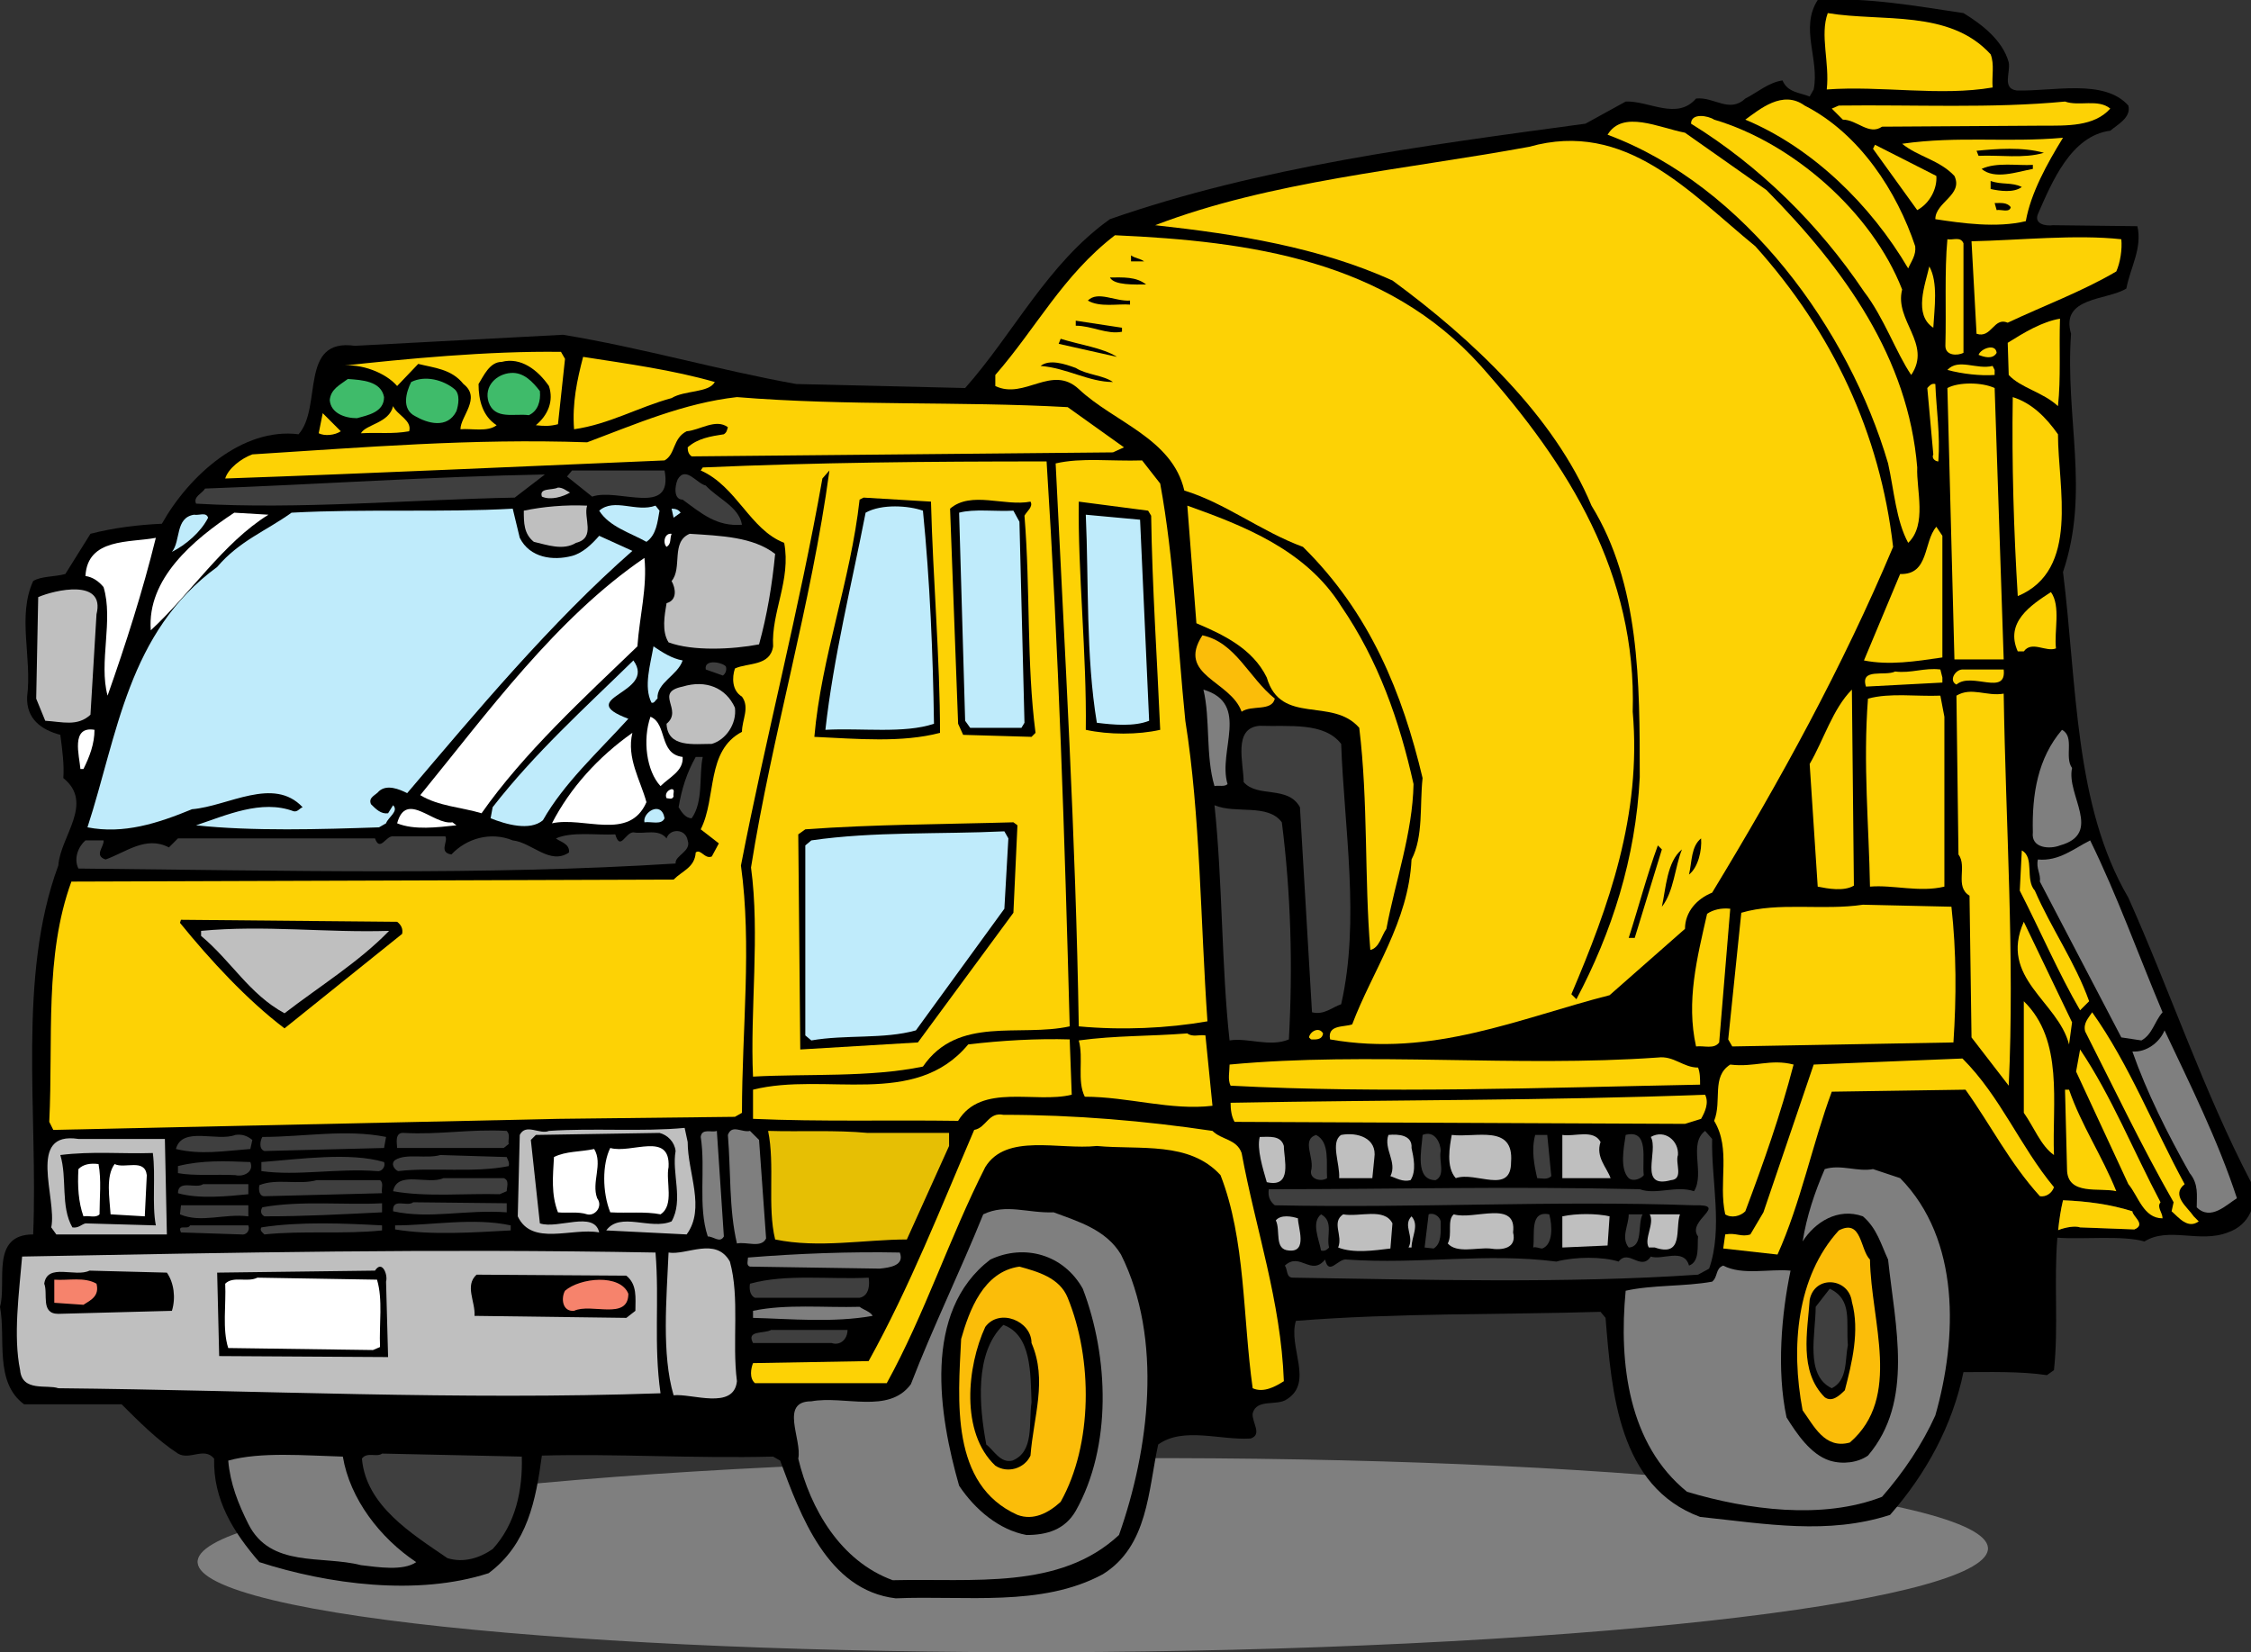 <svg xmlns="http://www.w3.org/2000/svg" width="420.93" height="309.007"><rect width="100%" height="100%" fill="#333333" stroke="none"/><defs><clipPath id="a"><path d="M0 0h420.93v299H0Zm0 0"/></clipPath></defs><path fill="#7f7f7f" d="M263.273 307.36c86.508-4.169 130.254-14.938 97.711-24.051-32.546-9.118-129.058-13.125-215.566-8.957-86.508 4.168-130.254 14.937-97.707 24.05 32.543 9.114 129.059 13.125 215.562 8.957"/><g clip-path="url(#a)"><path d="M384.871 230.063c.2-1.891.469-3.762.906-5.586 4.512.187 8.836.75 12.973 2.066 0 .941 2.633 2.445.375 3.387l-10.152-.38c-.91-.34-2.746-.03-4.102.512-.05.47-.11.938-.148 1.415 4.75.363 12.222-.477 16.28.707 4.513-2.82 10.34.375 15.606-1.692 3.95-1.316 5.829-5.453 4.325-9.398-8.836-16.922-15.04-35.531-22.938-53.203-10.152-17.297-9.586-39.86-12.219-60.914 5.075-15.04.375-28.766 1.504-44.555-2.066-6.957 6.77-6.207 10.34-8.461.75-3.95 3.008-7.52 2.067-11.656l-15.79-.188c-1.316.188-3.574-.187-2.82-2.07 2.633-6.016 6.203-14.664 13.535-15.602 1.317-1.129 3.95-2.445 3.383-4.703-4.512-5.074-14.098-2.629-20.867-2.816-2.82-.38-1.129-3.387-1.504-5.266-1.129-4.137-5.074-7.144-8.46-9.21-8.837-1.317-18.048-3.009-27.259-2.446-3.386 5.266.375 11.094-.754 16.73l-.75 1.317c-1.882-.75-4.136-.75-5.078-3.008-2.633.379-4.699 2.258-6.957 3.387-3.008 2.816-5.828-.38-9.21 0-3.571 4.133-8.837.375-13.16.562l-7.52 4.137c-30.457 4.137-60.914 8.082-88.922 17.86-11.66 8.273-18.051 21.433-27.075 31.581l-31.585-.75c-14.665-2.632-28.762-6.77-43.614-9.21l-38.918 2.066c-10.527-1.504-6.015 11.469-10.527 16.543-10.527-1.317-20.492 7.71-25.566 16.734-4.325.188-9.028.75-13.352 1.879l-4.7 7.52c-2.066.562-4.511.378-6.015 1.316-3.008 6.578-.187 14.289-1.129 21.621-.187 4.137 2.633 6.203 6.207 7.145.375 2.82.75 5.64.563 8.082 5.828 4.699-.563 10.906-.938 16.355-7.71 20.871-3.761 46.25-4.703 68.996-8.082 0-4.887 9.028-6.203 13.54 1.129 5.827-1.129 14.097 4.512 18.234h18.234c3.2 3.195 6.77 6.77 10.531 9.21 2.254 1.317 4.887-1.316 6.766.942-.188 7.707 3.574 13.723 8.46 19.363 12.786 4.137 29.517 6.39 42.864 2.07 7.332-5.453 8.836-13.726 9.965-21.996 13.723-.378 28.578.563 43.238.188l1.317.75c3.761 10.152 8.84 24.254 21.62 25.758 12.973-.567 27.263 1.691 38.731-4.512 8.457-5.266 8.457-15.605 10.34-24.254 4.7-3.383 11.652-.75 17.293-1.129 2.258-.75.192-3.008.375-4.699.754-2.82 4.516-1.316 6.395-2.633 5.078-3.195.187-9.773 1.691-14.664 18.988-1.504 37.977-1.125 56.965-1.691l.941 1.129c1.125 13.914 2.442 31.586 17.672 37.222 12.406 1.317 23.875 3.387 35.531-.375 6.77-7.707 11.657-16.73 13.723-26.695 4.512 0 10.719-.188 15.606.562l1.316-.937c.875-8.016-.04-16.594.637-24.773"/></g><path fill="#fdd205" d="M372.242 10.156c.75 1.88.188 4.137.375 6.203-9.777 1.692-20.867-.375-31.02.375.563-5.074-1.316-10.148.188-14.285 10.152 1.692 22.746-.754 30.457 7.707M358.14 46.063c.188 1.695-.75 2.82-1.316 4.136-6.957-11.844-17.86-22.558-30.457-27.824 2.633-1.879 6.957-5.64 11.094-2.633 10.34 5.266 17.297 16.168 20.68 26.32m36.472-25.753c-3.008 3.382-8.086 3.195-12.785 3.195l-29.89.187c-2.446 1.692-4.7-1.316-7.333-1.316l-2.07-2.066 1.317-.567c14.101-.187 28.578.567 42.3-.75 2.633.942 6.203-.562 8.461 1.317"/><path fill="#fdd205" d="M355.695 54.148c-1.504 5.829 5.64 10.153 1.696 15.98-2.82-4.136-5.079-10.718-8.836-15.605-8.461-12.593-19.555-23.5-32.336-31.394 0-2.07 3.195-1.504 4.32-.754 14.664 4.324 29.52 17.297 35.156 31.773"/><path fill="#fdd205" d="M330.316 35.535c14.664 14.852 26.508 31.399 28.2 51.89-.188 4.138 1.882 10.716-1.692 14.098-2.254-4.136-2.633-9.777-3.758-14.851-7.332-25.004-26.699-51.887-52.453-61.477 2.82-4.699 9.586-1.316 14.477-.375l15.226 10.715m55.461-9.773c-3.007 4.886-6.015 10.34-6.957 15.601-5.453 1.317-12.03.375-16.918-.375 0-3.195 5.262-4.511 3.57-8.086-2.82-3.007-6.769-3.57-9.777-6.015 10.532-1.504 19.555-.188 30.082-1.125"/><path fill="#fdd205" d="M328.25 46.063c14.477 16.167 23.313 34.968 25.754 56.214-9.399 22.371-21.055 43.618-33.84 64.672-2.82 1.13-5.074 3.57-5.074 6.766l-14.102 12.41c-16.918 4.324-33.086 11.656-52.261 8.27-.567-2.817 2.628-2.254 4.132-2.817 3.762-9.965 10.532-19.18 11.094-30.832 2.258-4.324 1.504-10.152 2.067-15.23-3.758-15.79-9.774-30.832-22.372-43.239-7.707-2.82-14.664-8.273-22.183-10.53-2.254-9.774-13.16-12.782-19.738-18.985-5.079-4.703-10.153 2.066-15.606-.567V70.13c7.707-8.836 12.598-18.613 22.371-26.133 25.38 1.129 50.762 4.7 68.434 24.442 16.543 18.609 29.14 38.914 28.387 64.671 1.69 19.364-4.512 36.47-11.47 52.829l.942.94c6.578-12.41 11.094-26.32 11.844-41.55 0-17.86 0-36.098-9.024-50.762-6.957-16.73-22.37-31.207-37.222-42.109-13.727-6.203-28.953-8.648-44.371-10.34 21.62-8.273 46.437-10.34 69.937-14.664 18.047-5.078 29.89 8.457 42.301 18.61m33.84-13.162c.187 2.258-1.13 5.078-3.574 6.395l-8.27-11.469.375-.754 11.469 5.828"/><path d="M382.203 28.578c-3.758 1.129-8.27.379-12.219.567l-.375-.942c3.57-.375 8.649-.75 12.594.375m-2.066 2.258v.754c-3.008.562-7.145 2.066-9.586 0 2.816-1.317 6.765-.567 9.586-.754m-2.067 4.137c-1.504 1.129-4.136.75-5.828.375v-1.504c2.067.754 3.945.187 5.828 1.129M376 38.73c-.188 1.13-1.879.38-2.633.567l-.375-1.317c1.13 0 2.258-.187 3.008.75"/><path fill="#fdd205" d="M396.68 44.746c.187 1.883-.188 4.324-.938 6.02-6.394 3.757-13.539 6.39-20.305 9.586-2.632-1.13-3.007 3.007-5.828 2.07l-.941-17.297c8.836-.188 19.555-1.316 28.012-.379m-29.516.754v20.492c-1.129.563-3.383.563-3.383-1.316.188-6.578-.187-13.91.375-19.93 1.13.191 2.446-.562 3.008.754"/><path d="M213.945 48.883H211.5v-1.125c.754.562 1.691.562 2.445 1.125"/><path fill="#fdd205" d="M361.523 61.293c-3.757-2.445-1.503-8.086-.75-11.469 1.692 3.008.942 7.895.75 11.469"/><path d="M214.32 53.207c-2.066 0-6.015.188-6.765-1.316 2.441 0 4.886-.188 6.765 1.316m-3.007 3.008v.754c-2.254-.188-5.641.562-7.895-.754 1.879-1.88 5.074.187 7.894 0"/><path fill="#fdd205" d="M385.215 59.602c-.192 5.449.187 11.09-.38 16.355-2.82-2.633-6.952-3.387-9.21-5.828l-.188-6.016c3.008-1.883 6.391-3.949 9.778-4.511"/><path d="M209.809 62.043c-2.82.566-5.641-1.129-8.649-1.129v-.937l8.649 1.316v.75m-.942 4.699-10.902-2.441.375-.942c3.574 1.13 7.898 1.692 10.527 3.383"/><path fill="#fdd205" d="M373.367 65.992c-.75 1.317-2.441.75-3.383.375.375-1.129 3.196-2.254 3.383-.375m-267.711 1.129L104.34 79.34c-1.504.375-2.445.375-4.137.187 2.258-1.879 3.387-4.511 2.445-7.332-2.07-3.007-5.265-5.453-8.835-4.511-2.258 0-3.383 2.632-4.325 4.136 0 3.008.75 6.016 3.383 7.707-1.691 1.317-4.7.567-6.766.754 0-2.445 3.946-5.828.563-8.46-2.254-2.821-5.453-3.008-8.461-3.762l-3.945 4.136c-2.07-2.441-6.77-4.324-10.532-3.757 12.036-1.317 27.45-2.82 41.172-2.633l.754 1.316m28.012 4.324c-1.129 2.067-5.64 1.504-8.082 3.008-6.207 1.692-11.656 4.887-18.238 5.828-.375-4.89.566-9.215 1.691-13.539 8.461 1.317 16.734 2.445 24.629 4.703"/><path d="M208.117 71.445c-4.512 0-8.648-2.632-13.539-3.007 1.695-1.317 4.516-.38 6.582.374 2.07 1.317 5.078 1.317 6.957 2.633"/><path fill="#fdd205" d="M372.992 69.188v.94c-2.633.188-6.015-.187-8.836-.94 2.07-2.254 5.453 0 8.461-.75l.375.75"/><path fill="#3fbb6a" d="M100.957 73.137c.188 1.879-.379 3.758-2.07 4.511-2.63-.375-6.39.942-7.52-2.445-.937-3.008 1.504-5.262 4.137-5.45 2.445-.19 4.137 1.692 5.453 3.384m-29.141 1.129c0 2.82-3.007 3.382-5.078 3.945-2.254 0-4.886-.938-5.074-3.383.188-2.066 1.879-2.82 3.383-3.95 2.633.188 6.207.38 6.77 3.388m13.16-1.504c1.128.937.75 3.008.375 4.133-1.692 3.386-5.45 2.257-7.707.94-2.633-1.315-1.692-4.51-.754-6.39 2.632-1.316 6.015-.379 8.086 1.317"/><path fill="#fdd205" d="M374.684 123.332h-9.211l-1.317-50.762c2.07-1.125 6.395-1.125 8.836 0l1.692 50.762M361.902 71.82c.188 4.887.938 9.399.563 14.477-.563 0-1.317-.567-.942-1.317l-1.125-12.41c.375-.375.75-.937 1.504-.75m-162.246 4.325 10.528 7.52-2.067.94-78.773.75c-.563-.375-.75-.94-.75-1.69 1.879-1.692 4.32-2.067 6.765-2.446.567-.375.567-.75.754-1.317-2.258-1.691-5.265.567-7.71.754-2.63 1.317-2.067 4.324-4.133 5.453-26.887 1.125-55.086 2.442-82.157 3.383.563-1.879 3.008-3.762 5.075-4.512 21.054-1.316 40.984-3.007 62.605-2.257 9.023-3.383 18.047-7.332 28.012-8.457 20.68 1.691 41.547.75 61.851 1.879m185.18 5.074c0 9.965 4.137 25.383-7.52 30.27-.75-12.22-1.128-24.63-.937-37.223 3.57 1.125 6.203 3.757 8.457 6.953m-308.32-.563c-3.196.563-5.641.188-9.024.375.942-1.691 5.266-1.879 6.016-5.074.754 1.691 3.574 2.633 3.008 4.7m-12.786-.001c-1.125.75-3.007.942-4.132.375l.75-3.758 3.382 3.383m153.223 9.778c2.633 14.285 3.195 29.515 4.7 44.367 2.82 17.672 2.82 37.41 4.136 56.21-7.52 1.317-15.98 1.692-24.062.942-.567-35.531-2.633-70.312-4.325-105.281 4.887-1.129 10.34-.375 16.168-.563l3.383 4.325m-21.243-4.137c2.255 35.344 3.384 70.312 4.321 105.656-9.398 2.067-20.867-2.066-27.445 7.52-9.965 2.066-21.621 1.316-31.774 1.879-.566-12.407 1.317-26.696-.375-39.106 3.946-24.812 11.278-49.254 14.665-74.258l-1.317 1.504c-4.324 24.442-10.527 48.13-15.23 72.38 2.07 15.038.191 30.456.191 46.25l-1.316.75-33.09.378-94.375 2.066-.754-1.504c.754-15.601-.938-31.019 4.137-44.933l112.613-.375c1.691-1.692 3.95-2.258 4.137-5.074.937-.754 1.691 1.316 3.007.75l1.317-2.446-3.387-2.629c3.012-6.015.942-14.664 7.711-18.238 0-2.254 1.5-4.512 0-6.578-1.883-1.129-1.883-3.574-1.316-5.266 2.441-1.128 6.578-.375 7.14-4.136-.375-6.39 3.387-12.407 2.07-19.364-6.394-2.445-8.835-10.527-15.605-13.535l.38-.562c21.616-.942 42.108-1.13 64.296-1.13"/><path fill="#3f3f3f" d="M124.27 87.988c1.69 8.836-8.649 3.196-13.54 4.89l-4.699-3.76.942-1.13h17.297m-28.012 5.075c-19.555.378-40.235 2.257-59.598 1.128-.562-1.312 1.13-1.879 1.692-2.82 20.68-.75 42.675-2.254 63.543-2.633l-5.637 4.325m42.488 5.077c-4.7.376-7.52-2.07-11.094-4.699-1.691 0-1.504-2.445-.937-3.761 1.5-2.633 3.57.754 5.262 1.129 2.253 2.445 6.203 3.949 6.77 7.332"/><path fill="#bfbfbf" d="M106.598 92.125c-1.317.754-3.575 1.504-5.266.754-.562-1.695 1.883-1.133 3.008-1.695.941 0 1.504.562 2.258.941"/><path d="M174.09 93.816c.375 14.477 1.691 29.516 1.691 43.243-7.144 1.879-15.418 1.125-23.5.75 1.317-15.04 6.766-29.141 8.461-44.368l.75-.379 12.598.754m18.61 0c.566.942-.75 1.88-1.126 2.633 1.125 13.91.375 27.637 2.067 40.61l-.75.75-12.786-.375-.94-2.07-1.505-40.231c3.95-3.387 10.153-.375 15.04-1.317m22.562 2.634c.187 13.16 1.129 27.07 1.691 40.042-4.137.942-9.59.942-13.914 0 .191-14.097-1.504-29.515-1.312-42.676l12.968 1.692.567.941"/><path fill="#bfbfbf" d="M109.793 94.566c-.754 2.258 1.691 6.02-2.07 6.957-2.442 1.504-5.45.375-7.895-.187-1.879-1.504-1.879-3.57-1.879-5.828 3.57-.75 7.707-1.13 11.844-.942"/><path fill="#bfebfb" d="M123.328 95.508c-.375 2.07-.562 4.512-2.445 5.828-3.008-1.691-6.953-2.82-8.836-5.828 2.82-2.445 6.957.375 10.531-.942l.75.942"/><path fill="#fdd205" d="M250.793 113.367c6.957 10.153 10.902 21.434 13.535 33.278-.187 9.21-3.383 18.046-5.074 27.07-.942 1.316-1.317 3.574-3.008 3.95-1.129-13.536-.379-27.638-2.07-41.548-5.074-5.828-14.664-.375-17.293-9.402-2.637-5.45-8.274-8.082-13.16-10.153l-1.696-21.996c10.532 3.762 22.188 8.274 28.766 18.801"/><path fill="#bfebfb" d="M97.195 100.586c1.883 3.758 6.203 4.324 9.778 3.383 2.066-.567 3.757-2.258 5.074-3.762l6.207 2.82c-15.23 13.352-29.328 30.27-42.113 45.309-1.504-.75-3.762-1.691-5.266-.375-.563.75-2.066 1.129-1.504 2.441.942.942 1.883 1.883 3.2 1.696l.937-1.504c1.129 1.125-.938 2.254-1.317 3.383l-1.316.753c-10.902.375-23.688.75-34.215-.378 5.64-1.88 12.219-4.887 18.235-2.633.753.191 1.128-.563 1.695-.75-5.453-5.828-13.914-.188-20.684.375-6.39 2.633-12.781 4.703-19.55 3.386 5.64-17.296 7.519-36.472 24.253-48.695 4.133-4.887 9.211-6.765 13.91-10.152 13.915-.75 28.2 0 41.36-.75l1.316 5.453m75.391-5.078c1.312 13.16 1.879 26.887 2.066 39.855-5.64 1.883-13.535.754-20.304 1.13 1.504-13.536 4.886-27.071 7.52-40.61 3.01-1.692 8.085-1.317 10.718-.375m-45.309.375-1.316.941-.375-1.691c.75 0 1.312.187 1.691.75m63.356 1.695.941 37.598-.566.941h-9.586l-.942-1.316-1.128-38.918c2.82-.75 6.77-.188 10.152-.375l1.129 2.07"/><path fill="#fff" d="M50.195 96.262c-8.46 5.261-14.476 14.664-21.996 21.617-.75-9.586 7.899-16.918 15.606-21.996l6.39.379"/><path fill="#bfebfb" d="M38.914 96.824c-1.312 2.633-4.133 5.074-6.766 6.39 1.692-2.066.563-6.39 4.137-6.952.938.187 2.254-.567 2.63.562M214.887 134.8c-2.825 1.13-6.77.75-9.778.376-2.07-12.406-1.504-26.32-2.07-38.914l10.152.937 1.696 37.602"/><path fill="#fdd205" d="M363.219 122.957c-5.078.75-9.965 1.504-14.664.563l6.765-16.168c5.453.187 4.325-6.016 6.77-8.836l1.129 1.691v22.75"/><path fill="#fff" d="M125.586 99.832c-.379.941 0 1.879-.941 2.445-.75-.754-.375-2.632.94-2.445"/><path fill="#bfbfbf" d="M144.95 103.594c-.567 5.828-1.505 11.469-3.009 16.918-4.89.941-12.41 1.316-16.921-.375-1.317-2.07-.75-5.075-.375-7.332 2.07-.567 1.69-2.82.94-4.137 2.067-2.441-.19-7.332 3.384-8.836 5.828.375 11.844.563 15.98 3.762"/><path fill="#fff" d="M29.14 100.586c-2.445 9.96-5.64 19.926-9.023 29.516-1.691-6.207 1.125-14.102-.754-20.305-.937-1.129-2.066-1.883-3.383-2.067.375-7.144 8.274-6.207 13.16-7.144m91.368 3.758c.562 5.453-.942 11.094-1.317 16.543-9.964 9.59-21.242 19.93-29.14 31.21-3.758-1.128-8.082-1.316-11.465-3.386 12.594-15.414 25.379-33.086 41.922-44.367"/><path fill="#bfbfbf" d="m18.047 114.871-1.129 18.8c-2.441 2.259-5.262 1.317-8.457 1.13l-1.691-4.137.375-18.988c3.007-1.317 12.593-3.57 10.902 3.195"/><path fill="#fdd205" d="M384.46 121.266c-1.878.75-4.51-1.504-6.015.562h-1.129c-2.445-5.45 2.446-8.648 6.204-11.094 1.882 2.633.566 7.332.94 10.532"/><path fill="#fbbd09" d="M238.387 130.664c-.567 2.445-4.325 1.129-6.207 2.445-2.067-5.828-12.22-6.77-7.332-14.289 6.207 1.317 8.648 7.895 13.539 11.844"/><path fill="#bfebfb" d="M127.652 123.52c-.937 2.82-4.886 4.136-4.699 7.144-.375.188-.566.941-1.129.75-1.504-3.004-.187-7.14.375-10.527 1.696 1.129 3.387 2.258 5.453 2.633M117.5 134.426c-5.64 6.203-12.031 12.031-15.98 18.984-2.442 2.07-6.954.754-9.778-.375l.38-2.066c7.894-10.153 17.292-18.614 26.32-27.45 4.511 6.208-11.47 6.958-.942 10.907"/><path fill="#3f3f3f" d="M135.734 124.648c.192.563 0 1.317-.562 1.692l-3.195-1.13c-.375-2.065 3.195-1.315 3.757-.562"/><path fill="#fdd205" d="M363.219 126.715v.941l-14.29.754c-1.128-3.574 3.571-1.883 5.454-2.82 3.008.375 5.449-.754 8.457-.38l.379 1.505m11.465-1.505c.566 5.08-6.016.38-8.836 2.821-1.504-.75-.188-2.82 1.129-2.82h7.707"/><path fill="#bfbfbf" d="M137.43 132.355c.375 3.008-1.696 6.016-4.325 6.77-3.386 0-8.273.754-8.46-3.762 3.195-2.633-2.446-5.828 3.007-6.953 4.325-1.316 8.082.188 9.778 3.945"/><path fill="#7f7f7f" d="M229.547 146.645c-.563.566-1.692.187-2.442.375-1.69-5.641-.753-12.594-2.07-18.047 8.836 2.632 2.633 11.468 4.512 17.672"/><path fill="#fdd205" d="M346.672 165.633c-1.879 1.129-4.887.562-6.766.187l-1.504-22.937c2.63-4.512 4.325-10.336 7.895-13.91l.375 36.66m28.012-35.906c.378 24.437 2.07 49.253.941 73.32l-6.957-9.027-.375-26.508c-2.82-1.692-.375-5.45-2.066-7.707l-.38-29.703c2.821-1.692 5.641.187 8.837-.375m-11.09 4.32v31.773c-4.7 1.13-9.59-.375-13.914 0-.188-11.28-1.317-22.937-.375-35.156 4.136-1.129 9.023-.375 13.535-.562l.754 3.945"/><path fill="#fff" d="M127.652 141.566c.188 2.633-2.445 3.762-4.136 5.454-2.633-2.82-3.383-8.649-1.88-12.973 3.196 1.316 1.505 6.957 6.016 7.52"/><path fill="#3f3f3f" d="M250.793 139.125c.562 15.605 3.57 33.086 0 48.691-1.691.563-3.195 2.07-5.453 1.504l-2.254-38.351c-2.258-4.137-7.898-1.692-10.527-4.7 0-3.574-2.07-10.152 3.004-10.527 5.453.188 12.035-.754 15.23 3.383"/><path fill="#fff" d="M17.672 136.492c0 2.633-.942 5.074-2.067 7.332h-.566c-.187-2.445-1.879-8.082 2.633-7.332"/><path fill="#7f7f7f" d="M387.469 143.637c-1.13 5.074 5.828 12.218-2.254 14.476-1.883.75-5.453.563-5.078-2.445-.188-7.145.941-13.91 5.453-19.176 2.441 1.317.375 5.074 1.879 7.145"/><path fill="#fff" d="M118.254 137.059c-1.129 4.699 1.504 8.836 2.629 12.968-3.195 7.332-11.656 2.633-17.668 3.95 3.383-6.582 8.644-12.41 15.039-16.918"/><path fill="#3f3f3f" d="M131.414 141.566c-.754 3.387.188 8.274-2.07 11.47-1.13 0-1.88-1.126-2.446-2.067.567-3.383 1.504-6.39 3.2-9.403h1.316"/><path fill="#fff" d="M125.96 148.898c-.187.754-.94.38-1.315.38-.375-.755.187-1.505.94-1.692.75 0 .188.937.376 1.312"/><path fill="#3f3f3f" d="M239.7 153.79c1.695 13.347 2.07 26.882 1.316 40.605-3.57 1.503-7.707-.375-11.09.19-1.504-13.538-1.317-29.894-2.82-43.991 3.949 1.691 9.964-.38 12.593 3.195"/><path fill="#fff" d="M85.352 154.352c-3.57.378-7.895.941-11.09-.375 1.691-6.204 6.765.375 10.34-.188l.75.563"/><path fill="#bfebfb" d="M124.27 153.035c-.567 1.317-2.446.567-3.762.754-.375-1.879 3.195-4.137 3.762-.754"/><path d="m190.258 154.352-.754 16.359-17.86 24.25-21.996 1.316-.375-40.23 1.317-.942c12.781-.94 25.941-.94 38.914-1.316l.754.563"/><path fill="#3f3f3f" d="M128.594 157.172c.75 2.07-2.446 2.82-2.258 4.324-35.531 2.258-72.945 1.317-111.672.942-.941-1.88 0-4.137 1.316-5.266h3.383c.188 1.129-1.879 2.82.375 3.574 3.762-1.316 7.524-4.516 11.848-2.258l1.691-1.691h36.848c.938 2.633 2.066-.567 3.383-.375h9.777c.563.937-1.316 3.008 1.13 3.383 2.815-3.008 7.327-4.325 11.464-2.633 3.574.375 6.957 4.7 10.527 2.258.192-1.696-1.879-2.07-2.441-2.633 3.008-1.317 7.52-.567 11.09-.75.941 3.195 1.882-.379 3.386-.379 2.067.379 4.7-.754 6.204 1.129.562-1.883 3.57-1.883 3.949.375"/><path fill="#bfebfb" d="m188.563 156.797-.75 13.16-16.543 22.746c-6.016 1.692-13.16.754-19.555 1.883l-1.125-.941v-35.532l1.125-.941c11.656-1.692 24.066-1.125 36.098-1.692l.75 1.317"/><path d="M318.098 156.797c.187 2.254-.567 5.45-2.258 6.766.566-2.442.379-5.262 2.258-6.766"/><path fill="#7f7f7f" d="M390.852 157.172c5.078 10.34 9.027 21.433 13.539 32.148-1.504 1.692-1.883 4.137-3.95 5.266l-3.761-.566-15.227-29.141c.188-1.5-.754-2.441-.375-4.133 3.945.375 6.766-2.07 9.774-3.574"/><path d="M305.688 175.41h-1.125c1.878-5.832 3.382-11.656 5.449-17.297l.754.75-5.079 16.547m8.836-16.547c-1.312 3.2-1.503 7.899-3.757 10.715.75-3.383.937-8.457 3.757-10.715"/><path fill="#fdd205" d="M380.512 166.574c3.008 6.953 7.52 13.348 10.152 20.68l-1.691 1.691c-3.95-6.77-7.52-15.039-11.282-22.37l.38-7.524c2.44 1.316.562 5.453 2.44 7.523m-15.601 3.004c.938 8.461.938 16.922.375 25.383l-41.36.75-.753-1.316 2.445-23.684c6.957-2.07 15.227-.379 22.746-1.508l16.547.375m-43.43 25.382c-.94 1.317-2.82.563-4.324.75-1.879-8.456.188-16.542 2.07-24.815 1.126-.75 2.63-1.125 4.325-.938l-2.07 25.004"/><path d="M74.262 172.398c.75.567 1.125 1.317.937 2.258l-21.996 17.672c-6.957-5.266-13.91-12.781-19.55-19.738l.187-.567 40.422.375"/><path fill="#fdd205" d="M386.906 195.336c-2.07-8.082-13.16-12.406-8.46-22.938l9.023 18.801-.563 4.137"/><path fill="#bfbfbf" d="M72.758 174.094c-5.64 5.828-12.973 10.34-19.555 15.414-6.578-3.57-9.965-9.778-15.601-14.477v-.937c11.843-1.13 23.308.375 35.156 0"/><path fill="#fdd205" d="M384.086 216.016c-2.445-1.692-3.762-5.262-5.64-7.895v-20.867c7.519 7.332 5.265 18.988 5.64 28.762m24.437 5.453c-2.628 2.066.567 4.324 1.696 6.015l.937.942c-2.066 1.504-3.758-.754-5.074-1.883l.375-1.691c-6.016-10.528-11.094-21.243-16.543-31.957-.379-1.504.563-2.446 1.316-3.575 6.954 9.778 11.465 21.434 17.293 32.149M247.41 193.27c-.187 1.316-1.504 1.125-2.258 1.125l-.375-.375c.188-1.125 1.88-2.067 2.633-.75"/><path fill="#7f7f7f" d="M418.3 224.102c-1.878 1.125-4.886 4.324-7.519 1.691 0-2.258.375-4.324-1.316-6.39-4.137-7.333-8.082-15.231-10.715-22.75 2.633.187 5.074-1.692 6.016-3.95 4.699 9.965 9.964 20.492 13.535 31.399"/><path fill="#fdd205" d="m225.414 193.645 1.316 13.16c-7.71.941-15.792-1.692-23.878-1.692-1.504-3.008-.188-7.144-1.125-10.527 6.953-.941 13.16-.754 20.3-1.316.942.75 2.258.187 3.387.375m-25.004 11.093c-6.77 1.692-16.922-2.258-21.246 4.887-12.785-.188-25.754.188-38.351-.375v-5.453c13.535-3.387 30.265 3.57 40.234-8.461 6.2-.75 12.969-1.125 18.984-.941l.38 10.343m203.601 20.114c-.75.941.379 1.882.379 3.007-3.575 0-4.512-4.136-6.395-6.39l-9.773-21.059.75-4.133c5.828 8.649 9.965 18.989 15.039 28.575m-86.481-25.192c.38.942.38 2.07.38 3.195-29.141.567-59.598 1.692-87.798.192-.566-1.129-.187-2.637-.187-3.95 26.133-2.445 53.578.563 80.086-1.316 3.008-.375 4.703 1.88 7.52 1.88m66.554 22.37c-.375 1.13-1.504 1.883-2.633 1.692-5.64-6.203-9.21-13.348-13.914-19.926l-25.004.375c-3.57 9.59-5.824 20.867-10.148 30.457l-10.153-1.129.375-2.633c2.067-.375 3.008.567 4.7 0l2.445-4.133 9.398-27.636 27.825-1.13c7.144 7.145 10.714 16.356 17.109 24.063"/><path fill="#fdd205" d="M335.395 199.098c-2.446 9.398-5.641 18.422-9.028 27.445-.937.941-2.629 1.316-3.758.566-1.316-6.015 1.13-12.218-2.07-17.484 1.508-3.762-.562-8.273 3.012-10.527 4.512.562 7.52-1.13 11.844 0m51.511 4.699c2.254 6.578 6.203 12.406 8.836 18.988-3.008-.754-9.215.938-9.215-4.137l-.375-14.851h.754m-68.058.941c.754 1.504 0 3.196-.75 4.512l-3.008.938-84.227-.375c-.562-.942-.75-2.254-.75-3.57 30.078-.567 59.032-.38 88.735-1.505m-92.118 6.766c1.692 1.691 4.512 1.504 5.45 4.137 2.632 14.289 7.332 27.636 7.898 42.675-1.504.942-3.762 2.258-5.832 1.317-1.879-13.348-1.312-27.824-6.016-39.856-5.824-6.39-15.039-4.699-23.12-5.453-7.145.754-16.923-2.441-20.868 3.95-6.77 13.347-11.281 27.445-18.426 40.417h-24.629c-1.125-.937-.75-2.82-.375-3.757l21.622-.38c7.707-13.91 13.535-28.761 19.738-43.238 2.258-.375 2.633-3.382 5.453-2.82 13.348 0 26.508 1.129 39.105 3.008"/><path fill="#bfbfbf" d="M128.594 213.574c0 5.828 3.383 12.406-.192 17.293l-15.039-.75c2.633-3.574 8.274 0 12.223-1.691 2.254-3.95 0-9.024.75-13.16-.188-1.692-1.504-3.008-3.008-3.383l-23.125.375-.937.937 1.691 15.606c3.383 1.129 10.152-2.446 11.09 1.691-5.074-.941-12.594 2.633-15.227-3.008l.375-15.226c1.13-2.258 3.762 0 5.453-.754 8.274-.563 17.485.187 25.38-.563l.566 2.633"/><path fill="#7f7f7f" d="M143.258 231.621c-.942 1.879-3.574.563-5.453.938-1.504-6.391-1.13-13.536-1.692-20.301.75-2.07 2.633-.375 4.133-.754l1.695 1.691 1.317 18.426"/><path fill="#e6bf04" d="M177.473 211.883v2.441l-7.895 17.485c-7.71 0-16.547 1.691-24.629 0-1.504-6.204 0-13.91-1.316-20.305 6.015.187 12.597-.188 18.613.379h15.227"/><path fill="#3f3f3f" d="M94.754 211.504c.75.754.187 1.691.375 2.445l-.942.75H74.263c0-.75-.567-3.008 1.316-2.816 6.578.375 12.219-.754 19.176-.38"/><path fill="#7f7f7f" d="M135.36 231.246c-.75 1.313-1.88 0-3.008 0-1.88-5.64-.375-12.598-1.317-18.613.192-1.692 2.07-.75 3.012-1.13l1.312 19.743"/><path fill="#3f3f3f" d="M320.164 213.008c-.187 7.71 2.07 16.734-.562 24.254l-2.07 1.129c-24.626 1.691-51.7.937-75.762.562-1.317 0-.942-1.504-1.504-2.258 2.82-2.629 4.886 2.07 7.52-1.125.75 3.196 2.444-.379 4.136 0 13.535.938 25.941-1.316 39.101.375 3.575-.941 8.649-.941 11.657 0 1.882-2.445 4.136 1.88 6.015-.941 2.07.754 6.207-1.692 7.145 1.691 2.07-.75 1.504-3.758 1.691-5.449-2.254-3.008 6.02-6.02-.75-5.828-26.508-.941-51.699.562-78.394 0-.942-.754-1.317-1.695-1.13-3.008 24.438 0 43.806-.566 69.372 0 3.008 1.125 6.77-.754 10.152.375 2.067-3.383-1.129-8.836 2.067-11.281l1.316 1.504m-247.973-.375-.375 2.066-22.37.567c-1.13-.375-.755-2.07-.38-2.633 7.711 0 15.606-1.504 23.125 0m-25.003.562-.376 1.696c-5.078.375-9.21 1.125-13.914 0 1.13-4.325 7.711-1.317 11.094-2.633 1.317-.188 2.254.187 3.196.937m200.972 7.145c-1.129.754-3.195.187-3.008-1.317.754-2.441-1.879-5.828.942-6.765 2.633 1.316 1.879 5.262 2.066 8.082"/><path fill="#bfbfbf" d="m256.996 216.582-.375 3.758h-6.203c.187-2.633-1.691-6.766.375-8.082 3.008-.567 6.77.562 6.203 4.324m6.957-1.882c.375 1.695.942 4.323-.187 6.019-1.504.375-2.633-.38-3.762-.754 1.316-2.633-1.317-5.074-.375-7.707 1.879-.188 4.512 0 4.324 2.441"/><path fill="#3f3f3f" d="M269.406 215.266c-.379 1.879.938 4.511-.941 5.453-3.95 0-2.633-5.64-2.445-8.461 2.257-.942 3.386 1.504 3.386 3.008"/><path fill="#bfbfbf" d="M282.566 217.332c0 6.203-6.582 1.691-10.34 3.008-1.882-2.067-1.128-6.016-.753-8.082 4.511.562 11.656-2.07 11.093 5.074"/><path fill="#3f3f3f" d="M290.086 219.965c-.754.754-1.883.375-2.633.375-.562-2.442-1.129-5.262-.375-8.082h2.254l.754 7.707"/><path fill="#bfbfbf" d="M299.297 213.574c-.942 2.82 1.129 4.7 1.879 6.766h-9.024v-8.082c2.258.375 5.828-1.13 7.145 1.316"/><path fill="#3f3f3f" d="M307.383 219.777c-.38.563-1.883 1.317-2.82.563-1.696-1.692-.942-5.64-.567-8.082 4.512-1.13 3.008 4.699 3.387 7.52"/><path fill="#bfbfbf" d="M313.773 216.016c-.562 1.504 1.13 4.511-1.316 4.703-6.203 1.691-2.258-5.453-3.762-8.086 2.633-1.504 5.266.754 5.078 3.383m-73.695-1.692c0 2.446 1.692 7.895-3.195 6.77-.754-2.633-1.883-6.203-1.32-8.461 1.695 0 3.949-.375 4.515 1.691M31.207 230.867h-20.68l-.941-1.316c1.129-5.45-4.7-18.047 5.078-16.543h16.168l.375 17.86"/><path fill="#fff" d="M125.02 218.273c-.563 2.633 1.128 7.145-1.504 8.836-2.82-.566-6.204-.187-9.399-.375-1.504-3.761-1.504-9.027 0-12.035 3.945 1.13 11.278-3.195 10.903 3.574m-13.348 5.829c1.129 1.503-.375 3.382-1.879 3.007-1.691-.566-3.762-.187-5.453-.375-1.317-3.386-.942-6.77-.75-10.34 2.254-1.128 4.887-.94 7.52-1.503 1.69 2.816-.567 6.203.562 9.21"/><path d="M28.578 215.64c.563 4.325-.191 9.587.563 13.536l-13.16-.375c-.754.187-1.317.941-2.446.75-2.254-3.946-.937-9.211-2.254-13.535 6.016-.75 11.465-.188 17.297-.375"/><path fill="#3f3f3f" d="M94.754 216.395c.187.562.562.937.375 1.69-6.395 1.317-14.29.188-20.68.938-.566-.187-1.504-1.316-.566-2.066 2.07-1.316 5.828-.187 8.46-.941l12.41.379m-22.937.937c.375.941-.562 1.879-1.316 1.691-7.52-.562-14.852.942-21.621 0v-1.691c7.332-.562 16.547-1.879 22.937 0m-25.003 0c.75 1.879-1.317 2.82-2.82 2.445-3.571-.187-7.708.188-10.716-.375v-1.316c4.512-1.129 8.836-.941 13.535-.754"/><path fill="#fff" d="M18.426 217.707c.562 3.012.187 6.207.187 9.402-.754.75-1.883.188-3.008.375-.94-2.632-1.128-5.64-.94-8.836.94-.941 2.253-1.128 3.76-.941m9.025 2.07-.376 7.707-6.394-.375c-.188-3.007-.942-7.144.754-9.402 1.878.941 5.64-1.125 6.015 2.07"/><path fill="#7f7f7f" d="M355.32 220.34c11.282 11.469 10.715 29.894 6.582 44.37-2.445 5.45-6.015 10.716-9.965 15.228-11.093 4.324-25.19 2.445-36.472-.942-10.902-8.836-12.785-23.875-11.469-37.598 5.078-1.128 10.906-.753 16.168-1.695 1.129-.937.566-2.441 2.07-3.008 3.57 1.883 8.649.567 12.594.942-1.691 8.082-2.633 18.613-.75 27.449 1.879 3.008 4.512 6.953 8.082 8.082 2.445.754 5.266.375 7.145-.938 8.648-10.152 5.078-24.253 3.761-36.66-1.316-2.82-2.07-5.828-4.703-8.086-4.699-1.691-9.023 1.13-11.277 4.7.75-4.7 2.254-9.211 4.137-13.536 3.007-.941 6.203.563 9.023 0l5.074 1.692"/><path fill="#3f3f3f" d="M94.188 220.34c1.128.379.566 1.691.566 2.445l-1.317.563c-6.207-.188-13.726.566-19.93-.563.755-3.95 6.583-1.129 9.4-2.445h11.28m-23.124.379c.753.562.19 1.5.378 2.441l-21.996.563c-.941 0-1.129-1.125-.941-2.067 3.195-1.316 7.332 0 10.715-.937h11.843m-24.624 2.629c-3.762.375-9.215.941-13.16-.188 0-2.633 3.382-.75 4.699-1.691h8.46v1.879m25.004 3.386c-7.71.375-14.289.75-21.996.75-.754-.375-.754-1.129-.379-1.691 7.145-1.316 15.793-.375 22.375-.754v1.695m23.313 0c-7.711-.566-14.29 1.313-21.246-.191-.188-2.629 2.633-.75 3.762-1.691l17.484.187v1.695m-48.316.75c-4.512-.562-8.836 1.317-12.786-.375l.188-1.691h12.597v2.066"/><path fill="#7f7f7f" d="M209.621 234.629c7.895 15.793 5.266 36.473-.375 52.453-11.094 10.34-27.262 8.082-42.3 8.457-9.778-3.57-15.419-13.348-17.673-22.746.75-3.574-3.574-10.715 2.442-10.715 6.207-1.129 14.476 2.442 18.613-3.195 4.137-10.719 9.211-21.059 13.535-31.774 4.324-2.07 8.274-.187 13.16-.375 4.512 1.692 9.778 3.196 12.598 7.895"/><path fill="#bfbfbf" d="m300.613 232.938-8.46.375v-5.829c2.632-.562 6.394-.562 8.835 0l-.375 5.454"/><path fill="#3f3f3f" d="M248.535 233.313c-.375.375-.75.753-1.504.562-.375-2.066-1.879-5.262 0-6.766 2.446 1.317.942 4.137 1.504 6.204"/><path fill="#bfbfbf" d="m260.383 228.8-.38 4.7c-3.007.375-6.952.941-9.773-.188.938-2.257-1.316-4.699.938-6.203 3.008.563 7.71-1.316 9.215 1.692"/><path fill="#3f3f3f" d="M269.406 228.426c0 2.066.188 4.133-1.316 5.074l-1.692-.188.75-6.203c.942-.375 2.07.375 2.258 1.317"/><path fill="#bfbfbf" d="M282.941 230.492c.75 3.008-2.07 3.383-4.324 3.008-2.633-.188-6.203.941-7.894-.941.937-1.692-.192-4.32 1.125-5.45 3.761 1.13 11.843-2.82 11.093 3.383"/><path fill="#3f3f3f" d="M289.71 227.11c.563 2.066.75 5.64-1.315 6.39-.567 0-1.13-.375-1.696-.188.38-2.445-.75-6.957 3.012-6.203m14.852 6.204c2.765-.165 1.605-4.258 2.59-6.204h-2.59c0 2.067-1.504 4.325 0 6.204"/><path fill="#bfbfbf" d="M308.496 227.11c.969 1.722-1.148 4.581-.176 6.202h1.13c5.452 1.88 3.76-3.57 4.698-6.203h-5.652m-65.786.751c0 1.69 1.88 6.394-1.694 6.015-2.82-.188-1.504-3.758-2.442-5.637.938-1.129 3.008-.754 4.137-.379m21.242 5.454h-.562c1.125-2.067-1.13-4.137.562-5.829 1.504 1.692 0 3.762 0 5.829"/><path fill="#3f3f3f" d="M71.441 230.117c-7.144.75-14.851 0-21.996.75-.379-.375-.941-.75-.566-1.316 7.144-1.125 15.605-.75 22.562-.375v.941m24.063 0c-6.957.375-14.852.938-21.621-.187v-.754c6.77 0 14.664-1.504 21.62 0v.941m-49.065-.941c.374.941-.38 1.879-1.317 1.691l-11.281-.375c-.75-1.691 1.316-.375 1.691-1.316h10.907"/><path fill="#fbbd09" d="M349.68 235.57c.187 11.653 6.015 25.754-3.758 34.215-4.7 1.317-6.77-3.195-8.836-6.015-2.258-11.844-1.129-25.004 6.766-33.653 4.324-2.258 3.949 3.57 5.828 5.453"/><path fill="#bfbfbf" d="M122.578 234.254c.75 9.023-.379 17.105.938 26.32-37.79 1.317-75.012-.566-112.61-.941-2.07-.75-6.77.754-7.144-3.383-1.317-6.395-.192-14.477.375-21.246 40.043-.75 76.515-1.504 118.441-.75m13.91 1.691c1.88 6.77.375 15.04 1.317 22.371-.567 5.454-8.461 2.258-11.844 2.633-2.258-7.707-1.316-18.047-.941-26.695 3.382.562 8.835-3.008 11.468 1.691"/><path fill="#7f7f7f" d="M168.262 234.254c.937 2.441-1.883 2.82-3.762 3.008l-24.254-.375c-.75-.192-.375-1.13-.375-1.696 9.215-.75 19.176-1.125 28.39-.937"/><path d="M202.477 241.02c4.886 12.785 5.453 29.515-1.317 41.55-2.066 3.57-5.45 4.512-9.21 4.512-5.079-.941-9.59-4.7-12.598-9.215-3.758-13.156-6.957-32.523 5.828-42.297 6.394-3.011 13.726-.941 17.297 5.45m-130.286-1.317.38 14.102-31.587-.188-.375-15.605 29.516-.375c1.316-2.067 2.445.754 2.066 2.066"/><path fill="#fbbd09" d="M199.656 242.715c4.7 11.465 4.7 27.445-1.316 38.164-2.254 2.066-5.074 3.57-8.082 2.441-12.598-5.64-11.094-21.43-10.528-32.898 1.5-5.266 4.133-12.598 10.903-13.535 3.383.937 7.52 2.066 9.023 5.828"/><path d="M31.207 238.012c1.316 1.883 1.691 4.703.941 7.144l-21.242.563c-3.386 0-1.883-3.758-2.633-5.637.563-3.95 5.829-1.129 8.457-2.445l14.477.375m85.918.566c2.066 1.692 1.691 4.137 1.691 6.578l-1.691 1.317-28.39-.375c.19-2.633-1.88-5.641.378-7.707l28.012.187"/><path fill="#fff" d="M70.5 239.328c1.129 3.762.375 8.274.563 12.598l-1.317.562-27.07-.375c-1.13-3.574-.375-8.086-.563-12.031 1.504-1.504 4.133-.187 6.016-1.129l22.371.375"/><path fill="#3f3f3f" d="M162.434 238.953c.187 1.129.187 3.383-1.692 3.762h-19.554c-.942-.38-1.125-1.695-.942-2.633 6.77-1.883 14.856-.754 22.188-1.129"/><path fill="#f6836c" d="M18.047 240.082c.566 2.254-.938 3.008-2.442 3.945l-5.453-.375v-4.324c2.633.188 5.641-.562 7.895.754m99.453 1.878c0 5.075-6.957 1.692-10.152 3.196-2.254.188-2.446-2.441-1.692-3.758 2.82-2.445 10.34-3.199 11.844.563"/><path d="M346.297 243.465c1.504 5.453 0 11.469-1.317 16.543-1.128 1.129-2.445 2.258-3.757 1.316-4.891-4.886-3.2-12.406-2.82-18.234.937-4.7 7.331-4.137 7.894.375"/><path fill="#3f3f3f" d="M345.547 251.547c-.567 2.82 0 6.582-3.012 8.086-5.074-2.445-3.008-10.153-3.008-15.227l2.633-3.386c4.324 2.07 3.008 6.203 3.387 10.527"/><path fill="#7f7f7f" d="M163.184 246.098c-7.332 1.316-15.414.562-22.371.375v-1.317c6.203-1.316 13.347-.562 19.93-.75.75.563 2.066.938 2.44 1.692"/><path d="M192.89 251.172c3.005 6.957.376 13.726-.19 21.058-1.126 2.442-4.321 3.383-6.579 1.88-6.582-6.204-5.266-18.614-1.879-25.946 2.63-3.57 8.649-1.129 8.649 3.008"/><path fill="#3f3f3f" d="M192.89 262.266c-.566 3.949.563 9.21-3.574 10.902-2.253.566-3.57-2.066-4.886-3.008-1.317-7.144-2.258-17.11 3.195-22.37 5.266 1.878 5.074 9.023 5.266 14.476m-34.407-13.536c0 1.692-1.316 3.008-3.007 2.442h-14.665c-1.316-2.442 2.067-1.692 3.383-2.442h14.29"/><path fill="#7f7f7f" d="M64.11 272.418c1.316 7.895 6.953 15.227 13.722 19.738-2.445 1.692-7.144.942-10.34.563-7.332-1.88-16.918.566-21.055-7.707-1.882-3.758-3.386-7.52-3.761-11.844 6.015-1.691 14.476-.938 21.433-.75"/><path fill="#3f3f3f" d="M97.574 272.418c.188 6.203-1.129 12.594-5.453 17.297-2.445 1.691-5.453 2.629-8.46 1.691-6.579-4.511-15.227-9.777-15.981-18.613.941-1.316 2.82-.188 3.761-.941l26.133.566"/><path fill="#fdd205" d="m388.973 229.55 10.152.38c2.258-.942-.375-2.446-.375-3.387-4.137-1.316-8.46-1.879-12.973-2.066-.437 1.824-.707 3.695-.906 5.586 1.356-.543 3.192-.852 4.102-.512"/></svg>
